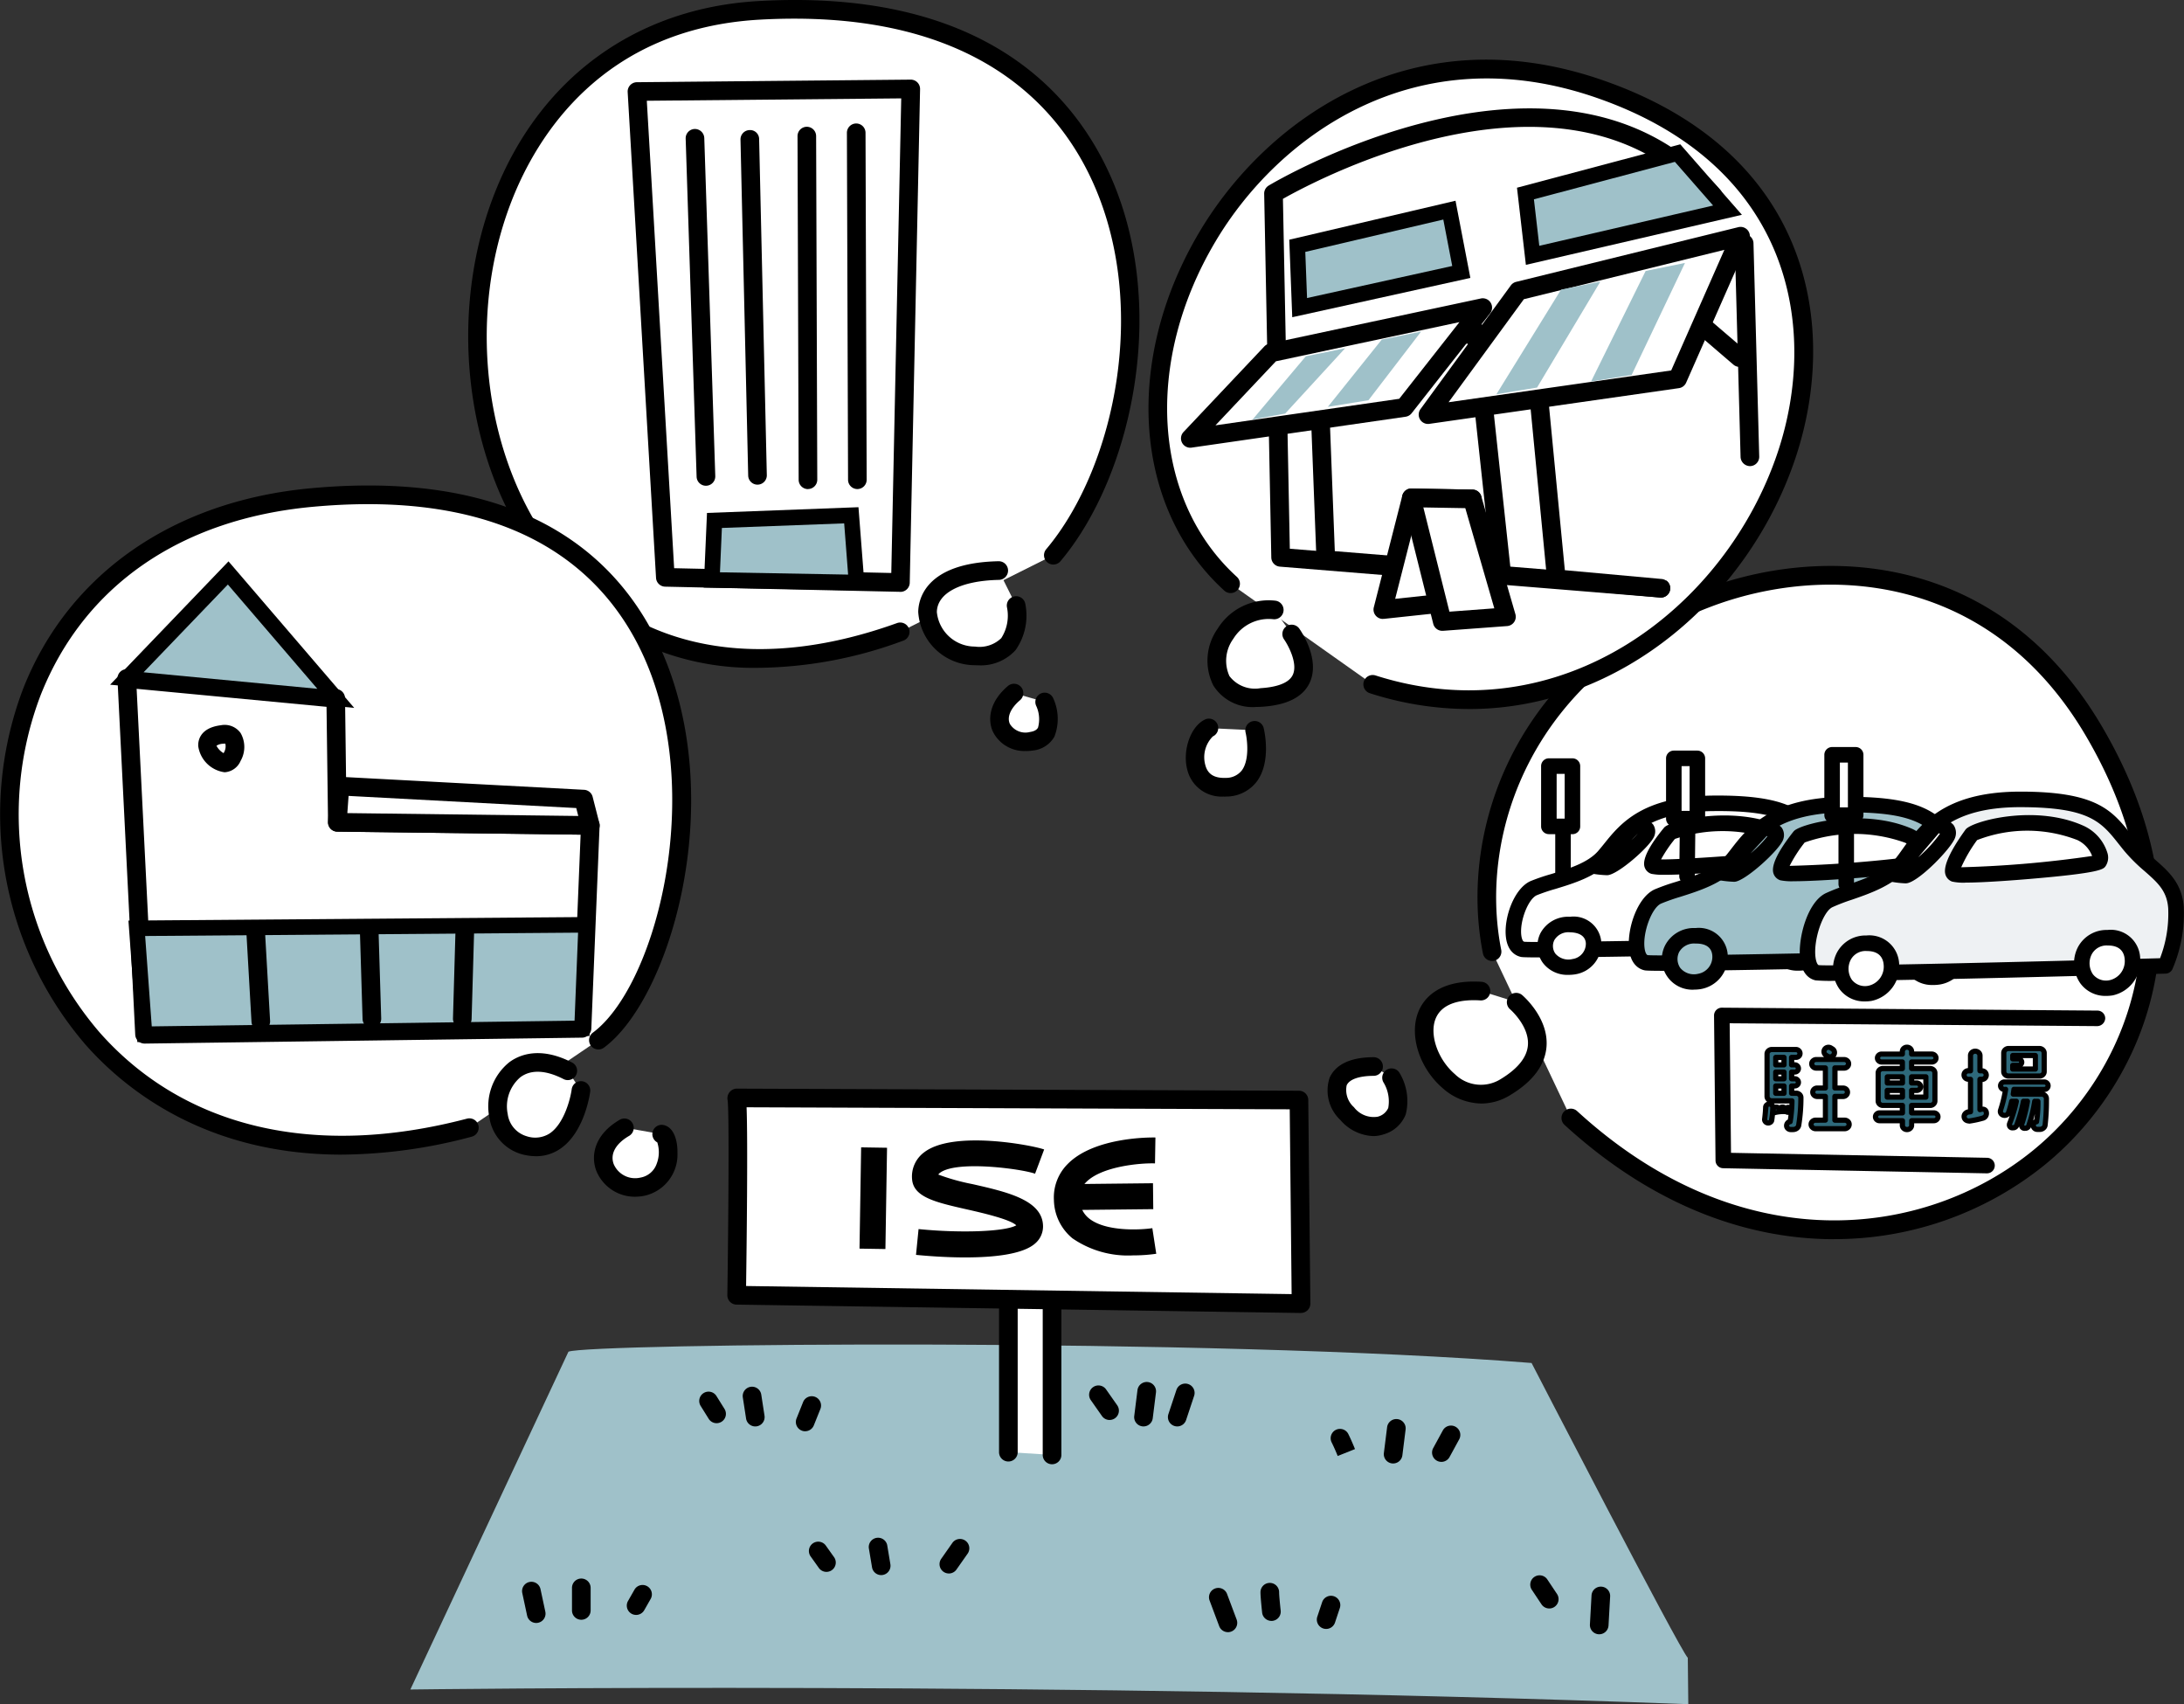 <svg id="グループ_343802" data-name="グループ 343802" xmlns="http://www.w3.org/2000/svg" xmlns:xlink="http://www.w3.org/1999/xlink" width="190.313" height="148.461" viewBox="0 0 190.313 148.461">
  <rect x="0" y="0" width="190.313" height="148.461" fill="#333333" stroke="none"/>
  <defs>
    <clipPath id="clip-path">
      <rect id="長方形_107646" data-name="長方形 107646" width="190.313" height="148.461" fill="none"/>
    </clipPath>
  </defs>
  <g id="グループ_343797" data-name="グループ 343797">
    <g id="グループ_343796" data-name="グループ 343796" clip-path="url(#clip-path)">
      <path id="パス_279880" data-name="パス 279880" d="M150.935,157.066c-.714-.714-13.613-25.683-13.613-25.683-28.069-2.246-82.262-1.7-83.927-.983L39.62,159.827s56.869-.768,111.358,1.28" transform="translate(-3.861 -12.646)" fill="#9fc1c9"/>
      <path id="パス_279881" data-name="パス 279881" d="M97.355,138.132V119.573l3.807-.238v19.036" transform="translate(-9.487 -11.629)" fill="#fff"/>
      <path id="パス_279882" data-name="パス 279882" d="M101.074,139.1a.812.812,0,0,1-.812-.812V120.112l-2.182.136v17.8a.812.812,0,0,1-1.625,0v-18.56a.813.813,0,0,1,.762-.81l3.807-.238a.821.821,0,0,1,.607.219.812.812,0,0,1,.256.592v19.036a.812.812,0,0,1-.812.812" transform="translate(-9.399 -11.541)"/>
      <path id="パス_279883" data-name="パス 279883" d="M71.124,105.976c.238.967,0,17.187,0,17.187l49.185.731-.183-17.735Z" transform="translate(-6.931 -10.327)" fill="#fff"/>
      <path id="パス_279884" data-name="パス 279884" d="M120.221,124.62h-.012l-49.185-.73a.812.812,0,0,1-.8-.825c.089-6.113.174-16.135.019-17a.846.846,0,0,1,.174-.682.823.823,0,0,1,.619-.308h0l49,.183a.812.812,0,0,1,.809.8l.183,17.735a.814.814,0,0,1-.812.821m-48.361-2.344,47.54.706-.165-16.1L71.9,106.7c.114,3.032.011,11.7-.043,15.572" transform="translate(-6.843 -10.239)"/>
      <line id="線_222" data-name="線 222" x2="0.421" y2="1.965" transform="translate(46.305 138.608)" fill="#fff"/>
      <path id="パス_279885" data-name="パス 279885" d="M51.637,156.263a.812.812,0,0,1-.793-.643l-.421-1.965a.812.812,0,0,1,1.588-.34l.421,1.965a.812.812,0,0,1-.625.964.791.791,0,0,1-.171.019" transform="translate(-4.912 -14.878)"/>
      <line id="線_223" data-name="線 223" y2="1.965" transform="translate(50.656 138.327)" fill="#fff"/>
      <path id="パス_279886" data-name="パス 279886" d="M56.037,155.952a.812.812,0,0,1-.812-.812v-1.966a.812.812,0,1,1,1.625,0v1.966a.812.812,0,0,1-.812.812" transform="translate(-5.382 -14.847)"/>
      <line id="線_224" data-name="線 224" x1="0.561" y2="0.983" transform="translate(55.428 138.889)" fill="#fff"/>
      <path id="パス_279887" data-name="パス 279887" d="M61.323,155.591a.8.8,0,0,1-.4-.107.813.813,0,0,1-.3-1.108l.561-.983a.812.812,0,1,1,1.411.806l-.56.983a.813.813,0,0,1-.707.41" transform="translate(-5.897 -14.908)"/>
      <line id="線_225" data-name="線 225" x2="0.701" y2="0.983" transform="translate(71.315 135.139)" fill="#fff"/>
      <path id="パス_279888" data-name="パス 279888" d="M79.63,151.437a.81.81,0,0,1-.662-.34l-.7-.983a.813.813,0,1,1,1.322-.945l.7.983a.813.813,0,0,1-.66,1.285" transform="translate(-7.612 -14.503)"/>
      <line id="線_226" data-name="線 226" x2="0.281" y2="1.684" transform="translate(76.508 134.718)" fill="#fff"/>
      <path id="パス_279889" data-name="パス 279889" d="M84.961,151.673a.813.813,0,0,1-.8-.679l-.281-1.683a.813.813,0,0,1,1.6-.268l.281,1.683a.813.813,0,0,1-.668.935.758.758,0,0,1-.134.012" transform="translate(-8.173 -14.458)"/>
      <line id="線_227" data-name="線 227" x1="0.983" y2="1.403" transform="translate(82.683 134.858)" fill="#fff"/>
      <path id="パス_279890" data-name="パス 279890" d="M91.522,151.547a.813.813,0,0,1-.664-1.279l.982-1.4a.813.813,0,0,1,1.331.933l-.983,1.4a.811.811,0,0,1-.666.347" transform="translate(-8.84 -14.473)"/>
      <line id="線_228" data-name="線 228" x2="0.842" y2="2.246" transform="translate(106.158 139.128)" fill="#fff"/>
      <path id="パス_279891" data-name="パス 279891" d="M118.374,157.12a.814.814,0,0,1-.761-.527l-.842-2.246a.813.813,0,0,1,1.522-.571l.842,2.246a.814.814,0,0,1-.761,1.1" transform="translate(-11.374 -14.934)"/>
      <path id="パス_279892" data-name="パス 279892" d="M122.6,153.683c0,.421.141,1.684.141,1.684" transform="translate(-11.947 -14.976)" fill="#fff"/>
      <path id="パス_279893" data-name="パス 279893" d="M122.648,156.092a.814.814,0,0,1-.807-.723c-.014-.134-.145-1.321-.145-1.774a.812.812,0,1,1,1.625,0c0,.274.083,1.125.136,1.595a.812.812,0,0,1-.718.9.779.779,0,0,1-.091.005" transform="translate(-11.859 -14.888)"/>
      <line id="線_229" data-name="線 229" x1="0.421" y2="1.264" transform="translate(115.562 139.83)" fill="#fff"/>
      <path id="パス_279894" data-name="パス 279894" d="M127.95,156.915a.8.8,0,0,1-.257-.042.813.813,0,0,1-.514-1.028l.421-1.263a.812.812,0,0,1,1.541.514l-.421,1.264a.813.813,0,0,1-.771.555" transform="translate(-12.389 -15.01)"/>
      <line id="線_230" data-name="線 230" x2="0.842" y2="1.263" transform="translate(134.162 138.047)" fill="#fff"/>
      <path id="パス_279895" data-name="パス 279895" d="M149.4,154.939a.813.813,0,0,1-.677-.362l-.842-1.264a.812.812,0,1,1,1.352-.9l.842,1.264a.812.812,0,0,1-.675,1.263" transform="translate(-14.398 -14.817)"/>
      <line id="線_231" data-name="線 231" x1="0.141" y2="2.526" transform="translate(139.354 139.029)" fill="#fff"/>
      <path id="パス_279896" data-name="パス 279896" d="M154.314,157.292l-.046,0a.811.811,0,0,1-.765-.856l.14-2.526a.812.812,0,1,1,1.622.09l-.141,2.525a.812.812,0,0,1-.81.768" transform="translate(-14.958 -14.923)"/>
      <path id="パス_279897" data-name="パス 279897" d="M129.366,138.8c.281.561.561,1.264.561,1.264" transform="translate(-12.607 -13.526)" fill="#fff"/>
      <path id="パス_279898" data-name="パス 279898" d="M129.085,140.277c0-.008-.268-.671-.534-1.2a.813.813,0,0,1,1.454-.727c.294.589.588,1.325.588,1.325Z" transform="translate(-12.519 -13.438)"/>
      <line id="線_232" data-name="線 232" x1="0.281" y2="2.246" transform="translate(121.39 124.433)" fill="#fff"/>
      <path id="パス_279899" data-name="パス 279899" d="M134.41,140.838a.785.785,0,0,1-.1-.007.811.811,0,0,1-.7-.906l.281-2.245a.812.812,0,0,1,1.612.2l-.281,2.245a.813.813,0,0,1-.805.712" transform="translate(-13.019 -13.347)"/>
      <line id="線_233" data-name="線 233" x1="0.842" y2="1.543" transform="translate(125.601 124.994)" fill="#fff"/>
      <path id="パス_279900" data-name="パス 279900" d="M139.073,140.759a.8.8,0,0,1-.388-.1.813.813,0,0,1-.324-1.1l.842-1.544a.812.812,0,0,1,1.426.777l-.842,1.544a.811.811,0,0,1-.714.424" transform="translate(-13.473 -13.408)"/>
      <line id="線_234" data-name="線 234" x2="0.983" y2="1.403" transform="translate(95.707 121.486)" fill="#fff"/>
      <path id="パス_279901" data-name="パス 279901" d="M106.936,136.731a.811.811,0,0,1-.666-.347l-.983-1.4a.813.813,0,0,1,1.331-.933l.982,1.4a.813.813,0,0,1-.664,1.279" transform="translate(-10.246 -13.029)"/>
      <line id="線_235" data-name="線 235" x1="0.281" y2="2.246" transform="translate(99.637 121.205)" fill="#fff"/>
      <path id="パス_279902" data-name="パス 279902" d="M110.308,137.262a.785.785,0,0,1-.1-.007.811.811,0,0,1-.7-.906l.281-2.246a.812.812,0,0,1,1.612.2l-.281,2.246a.813.813,0,0,1-.805.712" transform="translate(-10.67 -12.999)"/>
      <line id="線_236" data-name="線 236" x1="0.701" y2="2.105" transform="translate(102.585 121.345)" fill="#fff"/>
      <path id="パス_279903" data-name="パス 279903" d="M113.572,137.277a.814.814,0,0,1-.771-1.07l.7-2.106a.812.812,0,0,1,1.542.514l-.7,2.106a.812.812,0,0,1-.771.556" transform="translate(-10.988 -13.014)"/>
      <line id="線_237" data-name="線 237" x2="0.701" y2="1.123" transform="translate(61.743 122.047)" fill="#fff"/>
      <path id="パス_279904" data-name="パス 279904" d="M69.024,137.071a.812.812,0,0,1-.69-.382l-.7-1.122a.812.812,0,0,1,1.377-.862l.7,1.122a.813.813,0,0,1-.688,1.244" transform="translate(-6.579 -13.09)"/>
      <line id="線_238" data-name="線 238" x2="0.281" y2="1.824" transform="translate(65.533 121.626)" fill="#fff"/>
      <path id="パス_279905" data-name="パス 279905" d="M72.8,137.308a.813.813,0,0,1-.8-.69l-.281-1.824a.813.813,0,1,1,1.607-.247l.281,1.825a.813.813,0,0,1-.68.926.847.847,0,0,1-.125.01" transform="translate(-6.988 -13.044)"/>
      <line id="線_239" data-name="線 239" x1="0.561" y2="1.403" transform="translate(70.164 122.468)" fill="#fff"/>
      <path id="パス_279906" data-name="パス 279906" d="M77.651,137.82a.812.812,0,0,1-.754-1.114l.561-1.4a.812.812,0,1,1,1.508.6l-.561,1.4a.813.813,0,0,1-.755.511" transform="translate(-7.488 -13.135)"/>
      <line id="線_240" data-name="線 240" x1="0.148" y2="8.822" transform="translate(76.024 99.971)" fill="#fff"/>
      <rect id="長方形_107644" data-name="長方形 107644" width="8.823" height="2.257" transform="matrix(0.016, -1, 1, 0.016, 74.898, 108.774)"/>
      <path id="パス_279907" data-name="パス 279907" d="M99.215,112.042c-1.1-.412-10.264-1.988-9.987,1.455.133,1.654,9.146,1.681,9.157,4.2.01,2.329-9.831,1.352-9.831,1.352" transform="translate(-8.63 -10.848)" fill="#fff"/>
      <path id="パス_279908" data-name="パス 279908" d="M92.7,120.268c-1.79,0-3.464-.14-4.3-.223l.223-2.246c3.766.373,7.566.217,8.514-.327-.533-.533-3.061-1.106-4.315-1.391-2.691-.61-4.636-1.052-4.763-2.616a2.621,2.621,0,0,1,1.073-2.37c2.569-1.938,9.508-.579,10.435-.231l-.792,2.112c-1.1-.411-6.807-1.194-8.285-.079a.526.526,0,0,0-.146.153,18.432,18.432,0,0,0,2.978.831c3.017.686,6.138,1.394,6.148,3.683a1.948,1.948,0,0,1-.671,1.472c-1.077.979-3.691,1.231-6.1,1.231" transform="translate(-8.58 -10.727)"/>
      <path id="パス_279909" data-name="パス 279909" d="M110.7,111.042s-7.9-.136-7.7,4.277c.213,4.747,7.619,3.608,7.619,3.608" transform="translate(-10.037 -10.821)" fill="#fff"/>
      <path id="パス_279910" data-name="パス 279910" d="M108.648,120.062a8.528,8.528,0,0,1-5.282-1.488,4.426,4.426,0,0,1-1.613-3.325,4.118,4.118,0,0,1,1.181-3.129c2.288-2.351,7.126-2.339,7.665-2.328l-.038,2.256c-1.215-.044-4.646.241-6.011,1.646a1.839,1.839,0,0,0-.543,1.452,2.15,2.15,0,0,0,.787,1.68c1.433,1.18,4.482,1.024,5.535.865l.342,2.23a14.005,14.005,0,0,1-2.024.141" transform="translate(-9.915 -10.699)"/>
      <line id="線_241" data-name="線 241" x1="7.146" y2="0.079" transform="translate(93.336 104.205)" fill="#fff"/>
      <rect id="長方形_107645" data-name="長方形 107645" width="7.146" height="2.257" transform="translate(93.325 103.155) rotate(-0.619)"/>
    </g>
  </g>
  <g id="グループ_343799" data-name="グループ 343799">
    <g id="グループ_343798" data-name="グループ 343798" clip-path="url(#clip-path)">
      <path id="パス_279911" data-name="パス 279911" d="M96.279,48.457C107.525,35.115,108.012-1.107,70.652.99S39.478,70.759,82.937,55.129" transform="translate(-4.492 -0.088)" fill="#fff"/>
      <path id="パス_279912" data-name="パス 279912" d="M70.591,58.175a23.344,23.344,0,0,1-17.249-7.019C45.394,43,42.923,28.607,47.467,16.935,51.4,6.831,59.8.692,70.52.091c18.547-1.05,26.632,7.14,30.153,14.185,5.819,11.65,2.527,27.039-3.86,34.616a.812.812,0,1,1-1.242-1.047c6.055-7.184,9.173-21.785,3.648-32.843C95.918,8.393,88.277.73,70.61,1.712,56.844,2.485,51.149,11.95,48.98,17.524c-4.323,11.109-2,24.775,5.525,32.5,6.677,6.853,16.646,8.364,28.068,4.255a.812.812,0,1,1,.551,1.528,37.194,37.194,0,0,1-12.534,2.37" transform="translate(-4.405 0)"/>
      <path id="パス_279913" data-name="パス 279913" d="M52.232,95.268C61.762,88.215,68.624,44.184,27.262,48s-32.022,66.9,13.724,54.9" transform="translate(-0.087 -4.654)" fill="#fff"/>
      <path id="パス_279914" data-name="パス 279914" d="M29.767,105.153c-11.742,0-18.778-5.591-22.284-9.545A30.8,30.8,0,0,1,2.032,64.524C5.976,54.555,15.113,48.2,27.1,47.1c20.111-1.847,28,7.378,31.082,15.448,4.953,12.981.045,29.141-5.554,33.285a.812.812,0,0,1-.967-1.306c5.23-3.871,9.553-19.478,5-31.4-2.878-7.545-10.32-16.169-29.416-14.409C15.727,49.78,7.308,55.606,3.543,65.121A29.131,29.131,0,0,0,8.7,94.529c7.368,8.311,18.732,10.97,31.995,7.489a.812.812,0,1,1,.412,1.571,44.674,44.674,0,0,1-11.339,1.563" transform="translate(0 -4.567)"/>
      <path id="パス_279915" data-name="パス 279915" d="M54.16,103.275c-6.29-3.24-8.006,5.337-3.812,6.48S55.3,104.99,55.3,104.99" transform="translate(-4.683 -9.993)" fill="#fff"/>
      <path id="パス_279916" data-name="パス 279916" d="M51.3,110.628a4.753,4.753,0,0,1-1.253-.177,3.93,3.93,0,0,1-2.806-3.182,4.936,4.936,0,0,1,1.727-4.822c.829-.621,2.644-1.441,5.476.018a.812.812,0,1,1-.744,1.444c-1.54-.792-2.84-.849-3.761-.161a3.33,3.33,0,0,0-1.1,3.218,2.321,2.321,0,0,0,1.637,1.918,2.35,2.35,0,0,0,2.011-.236c1.274-.847,1.822-3.066,1.926-3.849a.812.812,0,0,1,1.611.208c-.019.145-.481,3.556-2.633,4.99a3.688,3.688,0,0,1-2.089.632" transform="translate(-4.595 -9.905)"/>
      <path id="パス_279917" data-name="パス 279917" d="M60.108,108.844c-3.622,2.1-1.334,5.719,1.524,5.146s2.478-4.384,1.716-4.574" transform="translate(-5.676 -10.607)" fill="#fff"/>
      <path id="パス_279918" data-name="パス 279918" d="M60.96,114.773a3.625,3.625,0,0,1-3.412-2.265c-.487-1.292-.2-3.141,2.065-4.454a.813.813,0,0,1,.815,1.406c-1.2.692-1.692,1.594-1.36,2.474a2.027,2.027,0,0,0,2.318,1.173,1.831,1.831,0,0,0,1.42-1.19,2.807,2.807,0,0,0,.058-1.88.812.812,0,0,1,.595-1.5c.9.224,1.186,1.447,1.163,2.427a3.667,3.667,0,0,1-2.916,3.732,3.815,3.815,0,0,1-.746.073m2.1-4.656h0Z" transform="translate(-5.588 -10.519)"/>
      <path id="パス_279919" data-name="パス 279919" d="M95.749,55.07c-9.149.19-6.672,7.243-2.1,7.433s3.622-4.384,3.622-4.384" transform="translate(-8.727 -5.366)" fill="#fff"/>
      <path id="パス_279920" data-name="パス 279920" d="M93.839,63.234c-.1,0-.2,0-.309-.006a4.949,4.949,0,0,1-4.877-4.641c.011-1,.545-4.283,6.991-4.416h.017a.812.812,0,0,1,.016,1.625c-3.313.069-5.383,1.145-5.4,2.809a3.335,3.335,0,0,0,3.32,3,2.734,2.734,0,0,0,2.292-.734,3.626,3.626,0,0,0,.5-2.675.812.812,0,0,1,1.591-.329,5.221,5.221,0,0,1-.847,4.049,4.089,4.089,0,0,1-3.294,1.319" transform="translate(-8.639 -5.279)"/>
      <path id="パス_279921" data-name="パス 279921" d="M97.76,66.9c-2.478,2.1-.953,4.575,1.525,4.193s1.144-3.431,1.144-3.431" transform="translate(-9.404 -6.519)" fill="#fff"/>
      <path id="パス_279922" data-name="パス 279922" d="M98.709,71.854a3.058,3.058,0,0,1-2.873-1.684c-.456-1-.351-2.573,1.312-3.98A.813.813,0,0,1,98.2,67.43c-.825.7-1.155,1.47-.883,2.067a1.59,1.59,0,0,0,1.759.7c.472-.072.622-.253.693-.382A2.774,2.774,0,0,0,99.6,67.9a.812.812,0,0,1,1.489-.648,4.272,4.272,0,0,1,.107,3.352,2.426,2.426,0,0,1-1.871,1.207,4.077,4.077,0,0,1-.613.048" transform="translate(-9.316 -6.431)"/>
      <path id="パス_279923" data-name="パス 279923" d="M150.868,102.8c27.257,24.97,63.891-2.611,45.555-33.737-16.392-27.829-57.945-8.578-52.417,19.251" transform="translate(-13.984 -5.407)" fill="#fff"/>
      <path id="パス_279924" data-name="パス 279924" d="M173.733,113.276c-7.531,0-15.761-2.873-23.5-9.959a.813.813,0,1,1,1.1-1.2c14.248,13.053,30.19,11.147,39.671,3.469,8.106-6.565,14.186-19.984,4.635-36.2-8.4-14.259-22.863-14.943-32.7-11.192-15.429,5.88-20.26,19.607-18.223,29.872a.812.812,0,1,1-1.593.318c-2.169-10.914,2.928-25.491,19.237-31.708,10.426-3.973,25.764-3.247,34.677,11.886,10.073,17.1,3.595,31.311-5.015,38.284a29.129,29.129,0,0,1-18.293,6.424" transform="translate(-13.901 -5.323)"/>
      <path id="パス_279925" data-name="パス 279925" d="M142.46,95.658c-9.34-.572-3.622,11.818,2.1,8.387s.953-7.433.953-7.433" transform="translate(-13.4 -9.32)" fill="#fff"/>
      <path id="パス_279926" data-name="パス 279926" d="M142.4,105.365a5.158,5.158,0,0,1-3.354-1.322c-2.048-1.751-2.966-4.624-2.133-6.682.433-1.071,1.728-2.834,5.5-2.6a.812.812,0,1,1-.1,1.622c-1.447-.092-3.3.115-3.9,1.588-.564,1.394.192,3.564,1.682,4.839a3.244,3.244,0,0,0,3.947.453c1.514-.909,2.324-1.906,2.412-2.967.138-1.681-1.547-3.136-1.564-3.15a.813.813,0,0,1,1.047-1.243c.095.08,2.338,2,2.138,4.515-.129,1.616-1.2,3.043-3.2,4.237a4.806,4.806,0,0,1-2.484.711" transform="translate(-13.313 -9.232)"/>
      <path id="パス_279927" data-name="パス 279927" d="M132.3,102.941c-6.1,0-2.287,6.1.572,5.146s.952-4.193.952-4.193" transform="translate(-12.574 -10.031)" fill="#fff"/>
      <path id="パス_279928" data-name="パス 279928" d="M132.143,108.914a3.986,3.986,0,0,1-2.875-1.421,3.513,3.513,0,0,1-.918-3.66c.362-.817,1.325-1.792,3.858-1.792a.813.813,0,0,1,0,1.625c-1.275,0-2.14.3-2.372.825a2.006,2.006,0,0,0,.634,1.908,2.164,2.164,0,0,0,2.053.83,1.363,1.363,0,0,0,.935-.763,3.192,3.192,0,0,0-.427-2.251.812.812,0,0,1,1.4-.821,4.754,4.754,0,0,1,.548,3.639,2.92,2.92,0,0,1-1.944,1.737,2.836,2.836,0,0,1-.894.144" transform="translate(-12.487 -9.944)"/>
      <path id="パス_279929" data-name="パス 279929" d="M130.508,60.266c31.641,10.1,55.407-39.451,19.824-51.845C120.869-1.842,100.964,35.868,118.118,51.5" transform="translate(-10.892 -0.651)" fill="#fff"/>
      <path id="パス_279930" data-name="パス 279930" d="M138.821,62.328a28.341,28.341,0,0,1-8.646-1.377.812.812,0,0,1,.495-1.548c16.152,5.156,30.509-5.845,35.054-19.462,3.5-10.48,1.472-24.845-15.745-30.844C134.2,3.6,122.21,12.382,116.739,21.571c-6.264,10.52-5.506,22.543,1.84,29.237a.812.812,0,1,1-1.094,1.2c-7.924-7.22-8.805-20.078-2.143-31.269,5.784-9.715,18.464-19,35.17-13.175C168.848,13.95,171,29.275,167.264,40.457c-3.966,11.884-15.046,21.872-28.443,21.872" transform="translate(-10.806 -0.561)"/>
      <path id="パス_279931" data-name="パス 279931" d="M122.487,58.869c-5.337-.572-7.433,8.006-1.144,7.625s2.669-5.528,2.669-5.528" transform="translate(-11.447 -5.734)" fill="#fff"/>
      <path id="パス_279932" data-name="パス 279932" d="M120.855,67.231a4.036,4.036,0,0,1-3.765-1.868,4.817,4.817,0,0,1,.381-4.959,5.221,5.221,0,0,1,5.013-2.431.812.812,0,1,1-.173,1.615,3.621,3.621,0,0,0-3.476,1.7,3.244,3.244,0,0,0-.342,3.256,2.794,2.794,0,0,0,2.712,1.052c1.058-.065,2.4-.315,2.8-1.144.475-.983-.382-2.577-.753-3.107a.812.812,0,0,1,1.329-.934c.193.273,1.855,2.734.888,4.743-.6,1.237-2,1.931-4.171,2.063-.155.01-.3.014-.449.014" transform="translate(-11.359 -5.646)"/>
      <path id="パス_279933" data-name="パス 279933" d="M116.564,70.276c-1.525.763-2.1,5.337,1.525,5.146s2.478-4.956,2.478-4.956" transform="translate(-11.244 -6.848)" fill="#fff"/>
      <path id="パス_279934" data-name="パス 279934" d="M117.8,76.152a3.069,3.069,0,0,1-3.182-2.327c-.441-1.671.273-3.75,1.5-4.364a.812.812,0,1,1,.726,1.452,2.558,2.558,0,0,0-.656,2.5c.211.8.788,1.149,1.775,1.113a1.74,1.74,0,0,0,1.4-.644c.695-.927.476-2.7.332-3.311a.812.812,0,0,1,1.58-.377c.071.3.662,2.958-.609,4.659a3.349,3.349,0,0,1-2.616,1.3c-.084,0-.167.007-.249.007" transform="translate(-11.156 -6.761)"/>
    </g>
  </g>
  <g id="グループ_343801" data-name="グループ 343801">
    <g id="グループ_343800" data-name="グループ 343800" clip-path="url(#clip-path)">
      <path id="パス_279935" data-name="パス 279935" d="M146.926,90.259c-1.583-.293-.634-4.642.969-5.332s4.632-1.116,6.092-2.766,2.865-4.58,9.625-4.621,7.528,1.49,9.323,3.439c1.617,1.755,3.617,2.3,3.816,4.538a8.8,8.8,0,0,1-.871,4.3s-28,.624-28.955.447" transform="translate(-14.239 -7.556)" fill="#fff"/>
      <path id="パス_279936" data-name="パス 279936" d="M148.491,90.889c-.987,0-1.618-.012-1.762-.038-.351-.066-1.187-.366-1.341-1.748-.191-1.7.733-4.254,2.165-4.87a17.3,17.3,0,0,1,1.761-.6c1.493-.453,3.185-.968,4.094-1.994.173-.2.347-.413.529-.639,1.415-1.762,3.352-4.173,9.6-4.211,6.537-.052,7.8,1.391,9.412,3.2.134.15.271.3.414.459a12.294,12.294,0,0,0,1.554,1.362c1.12.874,2.278,1.777,2.439,3.575a9.458,9.458,0,0,1-.945,4.669.679.679,0,0,1-.586.364c-4,.089-21.622.474-27.332.474m-1.522-1.371c1.018.109,17.358-.2,28.4-.447A7.946,7.946,0,0,0,176,85.5c-.107-1.212-.868-1.806-1.922-2.626a13.731,13.731,0,0,1-1.718-1.514c-.147-.161-.289-.319-.427-.473-1.445-1.616-2.486-2.8-8.395-2.747-5.6.034-7.237,2.069-8.551,3.7-.2.244-.383.476-.57.689-1.162,1.313-3.131,1.912-4.713,2.393a16.452,16.452,0,0,0-1.619.547c-.747.322-1.5,2.239-1.357,3.477.03.261.114.534.236.566" transform="translate(-14.165 -7.483)"/>
      <path id="パス_279937" data-name="パス 279937" d="M151.319,89.235c-3.017.029-2.776,4.1.333,3.679,2.163-.3,2.61-3.707-.333-3.679" transform="translate(-14.538 -8.696)" fill="#fff"/>
      <path id="パス_279938" data-name="パス 279938" d="M151.144,93.548a2.667,2.667,0,0,1-2.255-1.074,2.511,2.511,0,0,1-.183-2.572,2.736,2.736,0,0,1,2.535-1.416h.044A2.423,2.423,0,0,1,154,90.671a2.69,2.69,0,0,1-2.328,2.84,3.793,3.793,0,0,1-.528.037m.11-3.709a1.416,1.416,0,0,0-1.342.679,1.145,1.145,0,0,0,.081,1.172,1.49,1.49,0,0,0,1.5.479,1.348,1.348,0,0,0,1.161-1.4C152.6,90.17,152.092,89.852,151.254,89.84Zm-.006-.677h0Z" transform="translate(-14.465 -8.623)"/>
      <path id="パス_279939" data-name="パス 279939" d="M173.531,88.831c-3.017.029-2.776,4.1.333,3.679,2.163-.3,2.61-3.707-.333-3.679" transform="translate(-16.702 -8.656)" fill="#fff"/>
      <path id="パス_279940" data-name="パス 279940" d="M173.356,93.143a2.666,2.666,0,0,1-2.255-1.074,2.513,2.513,0,0,1-.184-2.571,2.739,2.739,0,0,1,2.535-1.417,2.422,2.422,0,0,1,2.759,2.185,2.69,2.69,0,0,1-2.328,2.841,3.786,3.786,0,0,1-.527.036m.109-3.709h0a1.419,1.419,0,0,0-1.343.679,1.145,1.145,0,0,0,.083,1.172,1.483,1.483,0,0,0,1.495.48,1.348,1.348,0,0,0,1.16-1.4c-.043-.6-.56-.932-1.394-.93" transform="translate(-16.629 -8.583)"/>
      <path id="パス_279941" data-name="パス 279941" d="M157.512,79.617s1.272.023,1.021.736a10.117,10.117,0,0,1-3.472,2.973,8.713,8.713,0,0,1-1.032-.1Z" transform="translate(-15.01 -7.759)" fill="#fff"/>
      <path id="パス_279942" data-name="パス 279942" d="M154.985,83.929h-.008a9.017,9.017,0,0,1-1.129-.107.677.677,0,0,1-.379-1.138l3.483-3.611a.708.708,0,0,1,.5-.207,1.989,1.989,0,0,1,1.531.637,1.083,1.083,0,0,1,.116,1c-.311.885-3.223,3.425-4.114,3.425m2.671-3.635-.562.583a7.077,7.077,0,0,0,.562-.583" transform="translate(-14.937 -7.685)"/>
      <path id="パス_279943" data-name="パス 279943" d="M161.053,80.293s-2.194,2.676-1.4,2.93,11.7-.513,12.024-.906-.364-1.622-1.553-2.1a13.326,13.326,0,0,0-9.067.079" transform="translate(-15.541 -7.743)" fill="#fff"/>
      <path id="パス_279944" data-name="パス 279944" d="M160.525,83.874a5.12,5.12,0,0,1-1.155-.079.906.906,0,0,1-.6-.612c-.191-.652.375-1.792,1.688-3.392a.679.679,0,0,1,.156-.14c1-.641,5.87-1.682,9.689-.138a3.413,3.413,0,0,1,2.007,2.1,1.158,1.158,0,0,1-.187,1.066c-.207.251-.421.51-6.31.939-1.255.092-3.769.26-5.287.26m-.311-1.34c1.931.019,8.913-.477,10.7-.792a2.323,2.323,0,0,0-1.124-.973,13.01,13.01,0,0,0-8.371-.02,11.779,11.779,0,0,0-1.209,1.785" transform="translate(-15.468 -7.67)"/>
      <path id="パス_279945" data-name="パス 279945" d="M158.856,91.436c-1.647-.317-.657-5.024,1.012-5.772s4.822-1.21,6.343-3,2.984-4.96,10.02-5.007,7.834,1.607,9.7,3.714c1.683,1.9,3.764,2.486,3.969,4.908a9.853,9.853,0,0,1-.909,4.651s-29.144.695-30.134.5" transform="translate(-15.398 -7.568)" fill="#9fc1c9"/>
      <path id="パス_279946" data-name="パス 279946" d="M160.4,92.069c-.979,0-1.6-.013-1.748-.041h0c-.355-.069-1.2-.382-1.365-1.811-.212-1.828.734-4.574,2.228-5.244a18.048,18.048,0,0,1,1.829-.648c1.558-.492,3.323-1.052,4.275-2.172.182-.213.363-.448.553-.693,1.47-1.9,3.484-4.507,9.978-4.552h.3c6.522,0,7.831,1.524,9.485,3.448.139.162.281.327.43.5a13.137,13.137,0,0,0,1.621,1.477c1.156.938,2.353,1.906,2.515,3.823a10.469,10.469,0,0,1-.979,5.011l-.181.364-.407.01c-4.18.1-22.678.533-28.53.533M158.9,90.7c1.059.123,18.076-.232,29.567-.505a9,9,0,0,0,.682-3.926c-.115-1.342-.913-1.99-2.02-2.885a14.479,14.479,0,0,1-1.782-1.632c-.153-.173-.3-.344-.443-.51-1.505-1.752-2.59-3.031-8.745-2.976-5.836.041-7.544,2.25-8.916,4.025-.2.264-.4.514-.593.744-1.2,1.415-3.253,2.064-4.9,2.586a17.2,17.2,0,0,0-1.683.592c-.8.361-1.6,2.484-1.438,3.852.041.35.148.6.269.635" transform="translate(-15.325 -7.495)"/>
      <path id="パス_279947" data-name="パス 279947" d="M163.429,90.327a2.031,2.031,0,1,0,.344,3.981c2.252-.321,2.718-4.014-.344-3.981" transform="translate(-15.709 -8.802)" fill="#9fc1c9"/>
      <path id="パス_279948" data-name="パス 279948" d="M163.246,94.944a2.662,2.662,0,0,1-2.5-3.884,2.817,2.817,0,0,1,2.6-1.485h.049a2.519,2.519,0,0,1,2.793,2.3A2.837,2.837,0,0,1,163.8,94.9a3.73,3.73,0,0,1-.55.041m.117-4.015h0a1.493,1.493,0,0,0-1.412.743,1.368,1.368,0,0,0,.1,1.383,1.545,1.545,0,0,0,1.555.509,1.5,1.5,0,0,0,1.236-1.59c-.051-.683-.542-1.061-1.477-1.044" transform="translate(-15.636 -8.729)"/>
      <path id="パス_279949" data-name="パス 279949" d="M186.545,89.873a2.031,2.031,0,1,0,.344,3.981c2.252-.321,2.718-4.014-.344-3.981" transform="translate(-17.962 -8.758)" fill="#9fc1c9"/>
      <path id="パス_279950" data-name="パス 279950" d="M186.361,94.49a2.661,2.661,0,0,1-2.5-3.884,2.816,2.816,0,0,1,2.6-1.484,2.5,2.5,0,0,1,2.841,2.3,2.836,2.836,0,0,1-2.394,3.031,3.734,3.734,0,0,1-.551.041m.118-4.014a1.493,1.493,0,0,0-1.411.742,1.365,1.365,0,0,0,.1,1.383,1.536,1.536,0,0,0,1.554.509,1.5,1.5,0,0,0,1.236-1.589c-.051-.682-.564-1.079-1.477-1.044" transform="translate(-17.889 -8.685)"/>
      <path id="パス_279951" data-name="パス 279951" d="M169.879,79.912s1.324.023,1.061.8a10.668,10.668,0,0,1-3.614,3.22,8.656,8.656,0,0,1-1.074-.106Z" transform="translate(-16.201 -7.787)" fill="#9fc1c9"/>
      <path id="パス_279952" data-name="パス 279952" d="M167.177,84.531h-.008A9.585,9.585,0,0,1,166,84.417l-1.24-.206,4.689-5.055.3.005a2.037,2.037,0,0,1,1.563.653,1.133,1.133,0,0,1,.128,1.038c-.309.909-3.36,3.679-4.261,3.679M170,80.549l-1.4,1.508a10.531,10.531,0,0,0,1.47-1.492c-.023-.005-.047-.012-.071-.016" transform="translate(-16.055 -7.714)"/>
      <path id="パス_279953" data-name="パス 279953" d="M173.565,80.641s-2.287,2.9-1.464,3.172,12.176-.563,12.515-.989-.377-1.755-1.615-2.275a13.378,13.378,0,0,0-9.436.093" transform="translate(-16.754 -7.77)" fill="#fff"/>
      <path id="パス_279954" data-name="パス 279954" d="M173,84.466a5.082,5.082,0,0,1-1.186-.084.924.924,0,0,1-.6-.616c-.2-.678.384-1.9,1.743-3.618a.683.683,0,0,1,.154-.143c1.035-.693,6.108-1.823,10.076-.154a3.61,3.61,0,0,1,2.059,2.207,1.25,1.25,0,0,1-.176,1.113c-.2.255-.431.542-6.554,1.011-1.311.1-3.94.284-5.517.284m-.37-1.339a107.863,107.863,0,0,0,11.258-.875,2.424,2.424,0,0,0-1.223-1.152,13.046,13.046,0,0,0-8.722-.012,12.126,12.126,0,0,0-1.312,2.039" transform="translate(-16.681 -7.697)"/>
      <path id="パス_279955" data-name="パス 279955" d="M175.357,92.261c-1.658-.344-.653-5.495,1.028-6.316s4.856-1.332,6.39-3.291,3.012-5.43,10.094-5.494,7.885,1.746,9.76,4.048c1.69,2.076,3.784,2.714,3.987,5.365a11.57,11.57,0,0,1-.923,5.089s-29.34.806-30.337.6" transform="translate(-17.006 -7.519)" fill="#eef1f3"/>
      <path id="パス_279956" data-name="パス 279956" d="M176.757,92.893a15.6,15.6,0,0,1-1.609-.042h0c-.428-.089-1.174-.447-1.35-1.842-.221-1.768.613-4.96,2.22-5.746a16.734,16.734,0,0,1,1.846-.713c1.566-.542,3.342-1.155,4.307-2.387.184-.234.367-.491.56-.762,1.482-2.081,3.511-4.932,10.063-4.992,6.849-.034,8.172,1.624,9.858,3.756.14.177.282.357.432.542a13.564,13.564,0,0,0,1.634,1.617c1.208,1.062,2.348,2.067,2.505,4.123a12.211,12.211,0,0,1-.985,5.424.677.677,0,0,1-.6.393c-4.245.116-23.161.627-28.882.627m-1.344-1.369c1.112.125,18.2-.284,29.747-.6a10.791,10.791,0,0,0,.709-4.373c-.116-1.507-.928-2.221-2.05-3.209a14.716,14.716,0,0,1-1.788-1.78c-.155-.189-.3-.375-.447-.557-1.569-1.987-2.591-3.262-8.783-3.242-5.861.053-7.586,2.477-8.971,4.423-.206.289-.4.562-.6.813-1.21,1.545-3.273,2.257-4.932,2.83a16.475,16.475,0,0,0-1.694.651c-.835.408-1.659,2.852-1.468,4.358.051.412.175.653.273.685" transform="translate(-16.933 -7.446)"/>
      <path id="パス_279957" data-name="パス 279957" d="M179.965,91.043c-3.161.042-2.919,4.865.339,4.355,2.268-.355,2.744-4.395-.339-4.355" transform="translate(-17.319 -8.872)" fill="#fff"/>
      <path id="パス_279958" data-name="パス 279958" d="M179.772,96.038a2.692,2.692,0,0,1-2.243-1.086,3.069,3.069,0,0,1-.241-3.115,2.824,2.824,0,0,1,2.595-1.544,2.6,2.6,0,0,1,2.851,2.408,3.049,3.049,0,0,1-2.4,3.292,3.58,3.58,0,0,1-.564.045m.129-4.391a1.46,1.46,0,0,0-1.4.8,1.709,1.709,0,0,0,.122,1.71,1.455,1.455,0,0,0,1.505.5,1.7,1.7,0,0,0,1.259-1.84c-.037-.438-.274-1.168-1.447-1.168Zm-.009-.677h0Z" transform="translate(-17.246 -8.799)"/>
      <path id="パス_279959" data-name="パス 279959" d="M203.236,90.511c-3.161.042-2.919,4.865.339,4.355,2.268-.355,2.744-4.395-.339-4.355" transform="translate(-19.587 -8.82)" fill="#fff"/>
      <path id="パス_279960" data-name="パス 279960" d="M203.044,95.506A2.694,2.694,0,0,1,200.8,94.42a3.069,3.069,0,0,1-.241-3.115,2.824,2.824,0,0,1,2.595-1.544,2.56,2.56,0,0,1,2.852,2.407,3.052,3.052,0,0,1-2.4,3.293,3.579,3.579,0,0,1-.564.045m.128-4.392a1.461,1.461,0,0,0-1.4.8,1.708,1.708,0,0,0,.123,1.71,1.453,1.453,0,0,0,1.505.5,1.7,1.7,0,0,0,1.258-1.841c-.037-.439-.274-1.168-1.447-1.168Zm-.009-.677h0Z" transform="translate(-19.514 -8.747)"/>
      <path id="パス_279961" data-name="パス 279961" d="M186.475,79.638s1.332.023,1.068.87-3.145,3.537-3.645,3.528a8.03,8.03,0,0,1-1.081-.114Z" transform="translate(-17.815 -7.761)" fill="#fff"/>
      <path id="パス_279962" data-name="パス 279962" d="M183.822,84.64h-.008a8.7,8.7,0,0,1-1.19-.125.677.677,0,0,1-.394-1.106l3.658-4.284a.639.639,0,0,1,.526-.237,2.075,2.075,0,0,1,1.551.659,1.207,1.207,0,0,1,.152,1.09c-.291.929-3.293,4-4.294,4m2.858-4.358-1.788,2.094a11.594,11.594,0,0,0,1.9-2.063c-.032-.011-.069-.021-.109-.031" transform="translate(-17.742 -7.687)"/>
      <path id="パス_279963" data-name="パス 279963" d="M190.183,80.43s-2.305,3.173-1.477,3.472,12.258-.634,12.6-1.1-.378-1.92-1.622-2.487a12.471,12.471,0,0,0-9.5.116" transform="translate(-18.372 -7.74)" fill="#fff"/>
      <path id="パス_279964" data-name="パス 279964" d="M189.59,84.558a4.681,4.681,0,0,1-1.186-.092.931.931,0,0,1-.579-.611c-.269-.875.8-2.6,1.737-3.9a.662.662,0,0,1,.148-.149c1.047-.764,6.172-2.013,10.18-.186a3.839,3.839,0,0,1,2.039,2.32,1.346,1.346,0,0,1-.151,1.183c-.2.275-.43.589-6.607,1.112-1.327.112-3.991.319-5.582.319m-.459-1.044h0Zm.071-.291a96.271,96.271,0,0,0,11.406-.984,2.543,2.543,0,0,0-1.278-1.383,12.086,12.086,0,0,0-8.746,0,12.657,12.657,0,0,0-1.382,2.365" transform="translate(-18.299 -7.667)"/>
      <path id="パス_279965" data-name="パス 279965" d="M13.789,96.48,12.24,65.488l18.207,1.727.142,10.8,22.044.274-.721,17.672Z" transform="translate(-1.193 -6.382)" fill="#fff"/>
      <path id="パス_279966" data-name="パス 279966" d="M13.7,97.205a.813.813,0,0,1-.811-.772L11.341,65.441a.814.814,0,0,1,.25-.628.794.794,0,0,1,.638-.221L30.436,66.32a.812.812,0,0,1,.736.8L31.3,77.127l21.253.264a.813.813,0,0,1,.8.847l-.721,17.672a.813.813,0,0,1-.8.779l-38.124.517ZM13.011,66.3,14.474,95.57l36.57-.5L51.7,79.005l-21.209-.264a.813.813,0,0,1-.8-.8l-.132-10.072Z" transform="translate(-1.105 -6.294)"/>
      <path id="パス_279967" data-name="パス 279967" d="M12.24,64.495l8.836-9.2,9.371,10.925Z" transform="translate(-1.193 -5.389)" fill="#9fc1c9"/>
      <path id="パス_279968" data-name="パス 279968" d="M31.9,66.947l-21.271-2.02L20.947,54.183Zm-18.353-3.1,15.141,1.438L20.891,56.2Z" transform="translate(-1.035 -5.28)"/>
      <path id="パス_279969" data-name="パス 279969" d="M13.208,89.567l39.159-.3-.361,9.016L13.883,98.8Z" transform="translate(-1.287 -8.699)" fill="#9fc1c9"/>
      <path id="パス_279970" data-name="パス 279970" d="M13.175,99.409,12.4,88.822l40.591-.314-.414,10.366Zm.681-9.244.576,7.873,36.843-.5.307-7.665Z" transform="translate(-1.208 -8.625)"/>
      <line id="線_242" data-name="線 242" x2="0.45" y2="7.878" transform="translate(22.275 81.094)" fill="#fff"/>
      <path id="パス_279971" data-name="パス 279971" d="M25.042,98.454a.811.811,0,0,1-.81-.766l-.45-7.878a.812.812,0,0,1,1.621-.094l.45,7.879a.811.811,0,0,1-.764.857l-.047,0" transform="translate(-2.317 -8.668)"/>
      <line id="線_243" data-name="線 243" x2="0.225" y2="7.429" transform="translate(32.18 81.319)" fill="#fff"/>
      <path id="パス_279972" data-name="パス 279972" d="M35.791,98.253a.812.812,0,0,1-.81-.788l-.225-7.429a.809.809,0,0,1,.786-.836.82.82,0,0,1,.837.787l.226,7.428a.813.813,0,0,1-.788.837h-.025" transform="translate(-3.387 -8.692)"/>
      <line id="線_244" data-name="線 244" x1="0.225" y2="7.878" transform="translate(40.284 80.869)" fill="#fff"/>
      <path id="パス_279973" data-name="パス 279973" d="M44.546,98.2h-.023a.812.812,0,0,1-.789-.835l.226-7.878a.839.839,0,0,1,.835-.789.811.811,0,0,1,.788.835l-.225,7.878a.813.813,0,0,1-.811.79" transform="translate(-4.262 -8.644)"/>
      <path id="パス_279974" data-name="パス 279974" d="M21.3,70.893c-2.5.312-.675,2.477.225,2.477s1.576-2.7-.225-2.477" transform="translate(-1.953 -6.907)" fill="#fff"/>
      <path id="パス_279975" data-name="パス 279975" d="M21.44,74.094a2.676,2.676,0,0,1-2.3-2.269c-.023-.367.051-1.586,1.971-1.826h0a1.711,1.711,0,0,1,1.72.677,2.445,2.445,0,0,1,0,2.429,1.625,1.625,0,0,1-1.4.99m.026-1.624h0Zm-.151-.86h0a1.08,1.08,0,0,0-.578.174,1.608,1.608,0,0,0,.618.644A1.077,1.077,0,0,0,21.5,71.6s-.019,0-.063,0a.95.95,0,0,0-.121.007" transform="translate(-1.865 -6.819)"/>
      <path id="パス_279976" data-name="パス 279976" d="M32.795,75.877l21.233,1.132.586,2.294L32.57,79.029Z" transform="translate(-3.174 -7.394)" fill="#fff"/>
      <path id="パス_279977" data-name="パス 279977" d="M54.526,80.029h-.01l-22.045-.274a.814.814,0,0,1-.8-.871l.226-3.152a.832.832,0,0,1,.854-.753l21.233,1.132a.811.811,0,0,1,.744.61l.586,2.294a.812.812,0,0,1-.787,1.014M33.353,78.141l20.124.25L53.3,77.7,33.461,76.643Z" transform="translate(-3.086 -7.307)"/>
      <path id="パス_279978" data-name="パス 279978" d="M63.971,51.131,61.494,8.811l23.862-.226-.9,43Z" transform="translate(-5.992 -0.837)" fill="#fff"/>
      <path id="パス_279979" data-name="パス 279979" d="M84.367,52.306h-.018l-20.484-.45a.813.813,0,0,1-.793-.764L60.6,8.771a.813.813,0,0,1,.8-.86L85.26,7.686h.008a.812.812,0,0,1,.812.829l-.9,42.995a.812.812,0,0,1-.812.8M64.65,50.248l18.922.416.866-41.345-22.17.208Z" transform="translate(-5.905 -0.749)"/>
      <path id="パス_279980" data-name="パス 279980" d="M68.727,55.367l.225-5.177,11.931-.45.45,5.852Z" transform="translate(-6.697 -4.847)" fill="#9fc1c9"/>
      <path id="パス_279981" data-name="パス 279981" d="M81.99,56.207l-14.045-.251.283-6.5,13.2-.5Zm-12.632-1.58,11.168.2-.344-4.463-10.656.4Z" transform="translate(-6.621 -4.771)"/>
      <line id="線_245" data-name="線 245" x2="0.957" y2="29.456" transform="translate(60.557 12.048)" fill="#fff"/>
      <path id="パス_279982" data-name="パス 279982" d="M67.964,43.529a.813.813,0,0,1-.811-.786L66.2,13.287a.811.811,0,0,1,.785-.838.821.821,0,0,1,.837.786l.958,29.455a.813.813,0,0,1-.785.838h-.027" transform="translate(-6.451 -1.213)"/>
      <line id="線_246" data-name="線 246" x2="0.67" y2="29.264" transform="translate(65.339 12.144)" fill="#fff"/>
      <path id="パス_279983" data-name="パス 279983" d="M72.975,43.444a.813.813,0,0,1-.811-.794l-.671-29.265a.813.813,0,0,1,.794-.83.785.785,0,0,1,.83.793l.67,29.265a.812.812,0,0,1-.793.83h-.019" transform="translate(-6.967 -1.223)"/>
      <line id="線_247" data-name="線 247" x2="0.096" y2="29.934" transform="translate(70.312 11.857)" fill="#fff"/>
      <path id="パス_279984" data-name="パス 279984" d="M77.911,43.8a.812.812,0,0,1-.812-.81L77,13.052a.812.812,0,0,1,.809-.816h0a.813.813,0,0,1,.812.81l.1,29.934a.814.814,0,0,1-.81.815Z" transform="translate(-7.504 -1.192)"/>
      <line id="線_248" data-name="線 248" x2="0.096" y2="30.221" transform="translate(74.615 11.57)" fill="#fff"/>
      <path id="パス_279985" data-name="パス 279985" d="M82.679,43.765a.812.812,0,0,1-.812-.81l-.1-30.222a.813.813,0,0,1,.81-.815h0a.812.812,0,0,1,.812.81l.1,30.222a.813.813,0,0,1-.81.815Z" transform="translate(-7.968 -1.161)"/>
      <path id="パス_279986" data-name="パス 279986" d="M161.275,18.165c-13.464-15.328-38.321-.208-38.321-.208l.622,31.693,33.143,2.692" transform="translate(-11.982 -1.101)" fill="#fff"/>
      <path id="パス_279987" data-name="パス 279987" d="M156.631,53.074l-.067,0-33.142-2.692a.814.814,0,0,1-.747-.794l-.621-31.692a.812.812,0,0,1,.39-.71c.255-.154,25.6-15.294,39.354.366a.812.812,0,0,1-1.221,1.071c-11.943-13.6-33.674-2.1-36.889-.28l.6,30.479L156.7,51.451a.813.813,0,0,1-.065,1.623" transform="translate(-11.894 -1.019)"/>
      <path id="パス_279988" data-name="パス 279988" d="M127.936,51.873l-.622-16.157,13.672-3.729,2.278,21.129Z" transform="translate(-12.407 -3.117)" fill="#fff"/>
      <path id="パス_279989" data-name="パス 279989" d="M143.177,53.841l-.066,0L127.783,52.6a.813.813,0,0,1-.746-.779l-.622-16.157a.814.814,0,0,1,.6-.815l13.672-3.728a.812.812,0,0,1,1.021.7l2.279,21.129a.812.812,0,0,1-.808.9m-14.545-2.807,13.632,1.106-2.071-19.205-12.129,3.308Z" transform="translate(-12.319 -3.029)"/>
      <path id="パス_279990" data-name="パス 279990" d="M159.134,53.532,150.02,52.7l-2.279-23.614L166.384,23.5l.5,18.584" transform="translate(-14.397 -2.29)" fill="#fff"/>
      <path id="パス_279991" data-name="パス 279991" d="M159.046,54.257c-.024,0-.05,0-.075,0l-9.114-.829a.813.813,0,0,1-.735-.73l-2.279-23.615a.813.813,0,0,1,.576-.857l18.642-5.592a.813.813,0,0,1,1.046.756l.5,18.584a.812.812,0,0,1-.79.834.831.831,0,0,1-.835-.79l-.476-17.524-16.987,5.1,2.15,22.28,8.444.767a.813.813,0,0,1-.073,1.622" transform="translate(-14.309 -2.202)"/>
      <path id="パス_279992" data-name="パス 279992" d="M121.964,33.628l-7.043,7.457,18.642-2.692,6.836-8.7Z" transform="translate(-11.199 -2.893)" fill="#fff"/>
      <path id="パス_279993" data-name="パス 279993" d="M114.833,41.81a.813.813,0,0,1-.589-1.371l7.043-7.457a.809.809,0,0,1,.421-.236l18.436-3.936a.812.812,0,0,1,.808,1.3l-6.835,8.7a.815.815,0,0,1-.523.3L114.95,41.8a.723.723,0,0,1-.116.009m7.46-7.529-5.268,5.58,16.013-2.313,5.248-6.68Z" transform="translate(-11.111 -2.806)"/>
      <path id="パス_279994" data-name="パス 279994" d="M145.743,27.572l-7.871,10.771,21.75-3.107,5.486-12.431Z" transform="translate(-13.435 -2.222)" fill="#fff"/>
      <path id="パス_279995" data-name="パス 279995" d="M137.784,39.068a.813.813,0,0,1-.655-1.292L145,27a.815.815,0,0,1,.461-.31l19.365-4.766a.812.812,0,0,1,.937,1.116l-5.486,12.432a.814.814,0,0,1-.628.476L137.9,39.059a.72.72,0,0,1-.116.009M146.137,28.2l-6.561,8.976,19.4-2.77L163.61,23.9Z" transform="translate(-13.348 -2.135)"/>
      <path id="パス_279996" data-name="パス 279996" d="M133.511,57.789,136,48.053l5.313.092-2,9.022Z" transform="translate(-13.01 -4.683)" fill="#fff"/>
      <path id="パス_279997" data-name="パス 279997" d="M133.423,58.513a.813.813,0,0,1-.787-1.014l2.486-9.736a.813.813,0,0,1,.787-.611h.014l5.313.093a.813.813,0,0,1,.779.987l-2,9.022a.811.811,0,0,1-.707.632l-5.8.622c-.029,0-.058,0-.087,0m3.114-9.725-2.037,7.98,4.057-.435,1.657-7.481Z" transform="translate(-12.923 -4.595)"/>
      <path id="パス_279998" data-name="パス 279998" d="M136.265,48.053l2.693,10.771,5.592-.414-2.972-10.265Z" transform="translate(-13.279 -4.683)" fill="#fff"/>
      <path id="パス_279999" data-name="パス 279999" d="M138.87,59.549a.813.813,0,0,1-.788-.616l-2.693-10.771a.808.808,0,0,1,.153-.7.757.757,0,0,1,.65-.307l5.313.092a.81.81,0,0,1,.765.587L145.243,58.1a.813.813,0,0,1-.72,1.035l-5.592.414-.06,0M137.222,48.8l2.271,9.081,3.911-.291-2.527-8.727Z" transform="translate(-13.191 -4.595)"/>
      <path id="パス_280000" data-name="パス 280000" d="M125.249,23.39l.208,5.386,14.085-3.107-1.036-5.386Z" transform="translate(-12.205 -1.977)" fill="#9fc1c9"/>
      <path id="パス_280001" data-name="パス 280001" d="M124.736,29.523l-.26-6.753,14.487-3.394,1.293,6.724Zm1.136-5.69.154,4.018,12.651-2.791-.778-4.046Z" transform="translate(-12.13 -1.888)"/>
      <path id="パス_280002" data-name="パス 280002" d="M147.282,18.3l.622,5.386,16.985-3.935-4.35-4.972Z" transform="translate(-14.352 -1.44)" fill="#9fc1c9"/>
      <path id="パス_280003" data-name="パス 280003" d="M147.237,24.43l-.775-6.72,14.229-3.78,5.371,6.139Zm.7-5.711.468,4.051,15.147-3.509-3.33-3.805Z" transform="translate(-14.272 -1.357)"/>
      <line id="線_249" data-name="線 249" x2="2.9" y2="2.486" transform="translate(148.672 28.664)" fill="#fff"/>
      <path id="パス_280004" data-name="パス 280004" d="M167.536,34.968a.805.805,0,0,1-.528-.2l-2.9-2.486a.813.813,0,1,1,1.058-1.234l2.9,2.486a.812.812,0,0,1-.529,1.43" transform="translate(-15.964 -3.007)"/>
      <path id="パス_280005" data-name="パス 280005" d="M189.265,111.694h-.014l-22.972-.446a.677.677,0,0,1-.663-.67l-.129-12.632a.678.678,0,0,1,.677-.684h.005l32.734.254a.677.677,0,0,1,.672.682.712.712,0,0,1-.682.671l-32.044-.248.116,11.286,22.314.432a.677.677,0,0,1-.013,1.354" transform="translate(-16.126 -9.478)"/>
      <line id="線_250" data-name="線 250" y1="6.405" transform="translate(136.2 69.694)" fill="#fff"/>
      <path id="パス_280006" data-name="パス 280006" d="M150.832,84.227a.677.677,0,0,1-.677-.677v-6.4a.677.677,0,1,1,1.354,0v6.4a.677.677,0,0,1-.677.677" transform="translate(-14.632 -7.452)"/>
      <rect id="長方形_107648" data-name="長方形 107648" width="2.052" height="5.255" transform="translate(134.968 66.738)" fill="#fff"/>
      <path id="パス_280007" data-name="パス 280007" d="M151.52,79.8h-2.053a.677.677,0,0,1-.677-.677V73.871a.677.677,0,0,1,.677-.677h2.053a.677.677,0,0,1,.677.677v5.255a.677.677,0,0,1-.677.677m-1.376-1.354h.7v-3.9h-.7Z" transform="translate(-14.499 -7.133)"/>
      <line id="線_251" data-name="線 251" y1="7.308" x2="0.082" transform="translate(147.005 69.022)" fill="#fff"/>
      <path id="パス_280008" data-name="パス 280008" d="M162.8,84.387H162.8a.678.678,0,0,1-.67-.685l.082-7.307a.677.677,0,0,1,.677-.67h.008a.677.677,0,0,1,.669.685l-.082,7.308a.677.677,0,0,1-.677.669" transform="translate(-15.799 -7.379)"/>
      <rect id="長方形_107649" data-name="長方形 107649" width="2.052" height="5.255" transform="translate(145.856 66.067)" fill="#fff"/>
      <path id="パス_280009" data-name="パス 280009" d="M163.583,79.058h-2.052a.677.677,0,0,1-.677-.677V73.126a.677.677,0,0,1,.677-.677h2.052a.677.677,0,0,1,.677.677v5.256a.677.677,0,0,1-.677.677M162.208,77.7h.7V73.8h-.7Z" transform="translate(-15.675 -7.06)"/>
      <line id="線_252" data-name="線 252" y1="8.293" transform="translate(160.881 68.711)" fill="#fff"/>
      <path id="パス_280010" data-name="パス 280010" d="M178.178,85.026a.677.677,0,0,1-.677-.677V76.057a.677.677,0,1,1,1.354,0V84.35a.677.677,0,0,1-.677.677" transform="translate(-17.297 -7.346)"/>
      <rect id="長方形_107650" data-name="長方形 107650" width="2.052" height="5.255" transform="translate(159.65 65.755)" fill="#fff"/>
      <path id="パス_280011" data-name="パス 280011" d="M178.866,78.713h-2.053a.677.677,0,0,1-.677-.677V72.781a.677.677,0,0,1,.677-.677h2.053a.677.677,0,0,1,.677.677v5.256a.677.677,0,0,1-.677.677M177.49,77.36h.7v-3.9h-.7Z" transform="translate(-17.164 -7.026)"/>
      <path id="パス_280012" data-name="パス 280012" d="M171.091,106.324a9.15,9.15,0,0,1-.1,1.115.257.257,0,0,1-.121.182.33.33,0,0,1-.234.053.3.3,0,0,1-.2-.114.261.261,0,0,1-.061-.212q.069-.536.087-1.024a.266.266,0,0,1,.1-.207.315.315,0,0,1,.217-.086.312.312,0,0,1,.221.086.273.273,0,0,1,.091.207m2.447-.854a14.671,14.671,0,0,1-.19,2.408.41.41,0,0,1-.166.267.507.507,0,0,1-.32.106h-.208a.366.366,0,0,1-.255-.1.312.312,0,0,1-.109-.244.368.368,0,0,1,.088-.231.272.272,0,0,1,.226-.11,11.567,11.567,0,0,0,.156-1.813H171a.42.42,0,0,1-.291-.114.359.359,0,0,1-.125-.277v-3.691a.357.357,0,0,1,.125-.276.421.421,0,0,1,.291-.115h2.09a.359.359,0,0,1,.261.1.324.324,0,0,1,.1.239.32.32,0,0,1-.1.245.367.367,0,0,1-.261.1h-.364v.651h.26a.32.32,0,0,1,.235.094.3.3,0,0,1,.1.223.293.293,0,0,1-.1.22.33.33,0,0,1-.235.088h-.26v.587h.26a.323.323,0,0,1,.235.093.3.3,0,0,1,.1.224.291.291,0,0,1-.1.219.332.332,0,0,1-.235.09h-.26v.634h.39a.417.417,0,0,1,.3.114.355.355,0,0,1,.122.268m-1.909,1.065c0,.169-.081.253-.243.253a.223.223,0,0,1-.252-.253.219.219,0,0,1,.252-.244.215.215,0,0,1,.243.244m.442-4.57h-.72v.651h.72Zm0,1.276h-.72v.586h.72Zm0,1.213h-.72v.634h.72Zm.087,2.072a.234.234,0,0,1-.468,0,.234.234,0,1,1,.468,0m.495,0a.2.2,0,0,1-.225.22.194.194,0,0,1-.218-.22.19.19,0,0,1,.218-.211c.15,0,.225.071.225.211m5.092,1.269a.352.352,0,0,1-.116.264.4.4,0,0,1-.282.11h-2.533a.386.386,0,0,1-.273-.11.353.353,0,0,1-.117-.264.338.338,0,0,1,.117-.26.394.394,0,0,1,.273-.106h.858v-2.066h-.711a.38.38,0,0,1-.277-.109.346.346,0,0,1-.113-.256.342.342,0,0,1,.113-.261.392.392,0,0,1,.277-.1h.711v-1.741h-.8a.386.386,0,0,1-.273-.11.347.347,0,0,1-.116-.264.34.34,0,0,1,.116-.261.4.4,0,0,1,.273-.106h2.421a.406.406,0,0,1,.282.106.338.338,0,0,1,.117.261.345.345,0,0,1-.117.264.394.394,0,0,1-.282.11h-.79v1.741h.7a.393.393,0,0,1,.277.1.345.345,0,0,1,.113.261.35.35,0,0,1-.113.256.382.382,0,0,1-.277.109h-.7v2.066h.841a.408.408,0,0,1,.282.106.337.337,0,0,1,.116.26m-1.682-5.879a.356.356,0,0,1-.208-.065l-.13-.081a.36.36,0,0,1-.173-.318.355.355,0,0,1,.113-.264.4.4,0,0,1,.495-.045l.13.081a.36.36,0,0,1,.173.318.347.347,0,0,1-.117.264.393.393,0,0,1-.282.11" transform="translate(-16.603 -9.85)" fill="#2e697b"/>
      <path id="パス_280013" data-name="パス 280013" d="M172.836,108.453h-.208a.6.6,0,0,1-.409-.158.533.533,0,0,1-.181-.409.588.588,0,0,1,.135-.371.506.506,0,0,1,.2-.157c.021-.139.039-.275.055-.41a.493.493,0,0,1-.27-.059,2.749,2.749,0,0,0-.911.09c-.015.162-.034.318-.057.468a.48.48,0,0,1-.222.338.548.548,0,0,1-.384.088.525.525,0,0,1-.348-.2.494.494,0,0,1-.108-.386c.044-.341.073-.679.085-1a.487.487,0,0,1,.171-.368.552.552,0,0,1,.183-.111l-.033-.028a.586.586,0,0,1-.2-.445v-3.691a.585.585,0,0,1,.2-.444.651.651,0,0,1,.442-.172h2.09a.582.582,0,0,1,.418.166.559.559,0,0,1,0,.81.588.588,0,0,1-.416.159h-.138v.2h.034a.548.548,0,0,1,.392.159.527.527,0,0,1,.163.384.517.517,0,0,1-.167.385.557.557,0,0,1-.388.15h-.034v.134h.034a.552.552,0,0,1,.391.156.528.528,0,0,1,.164.386.512.512,0,0,1-.168.385.556.556,0,0,1-.387.15h-.034v.183h.164a.636.636,0,0,1,.449.173.585.585,0,0,1,.192.434,14.929,14.929,0,0,1-.193,2.444.642.642,0,0,1-.253.412.736.736,0,0,1-.456.151m-1.857-6.969a.194.194,0,0,0-.139.056.133.133,0,0,0-.052.109v3.691a.133.133,0,0,0,.051.109.2.2,0,0,0,.14.056h1.752a.225.225,0,0,1,.226.226,11.883,11.883,0,0,1-.158,1.849.226.226,0,0,1-.224.19c-.082.067-.087.1-.087.116a.088.088,0,0,0,.032.074.145.145,0,0,0,.106.042h.208a.285.285,0,0,0,.183-.06.191.191,0,0,0,.08-.125,14.534,14.534,0,0,0,.187-2.37.131.131,0,0,0-.05-.1.19.19,0,0,0-.141-.051h-.39a.226.226,0,0,1-.226-.226v-.634a.225.225,0,0,1,.226-.226h.26a.1.1,0,0,0,.079-.03.061.061,0,0,0,.024-.054.08.08,0,0,0-.027-.063.1.1,0,0,0-.077-.028h-.26a.225.225,0,0,1-.226-.226v-.586a.225.225,0,0,1,.226-.226h.26a.1.1,0,0,0,.079-.028.065.065,0,0,0,.024-.056.078.078,0,0,0-.027-.061.1.1,0,0,0-.077-.031h-.26a.225.225,0,0,1-.226-.226v-.65a.225.225,0,0,1,.226-.226h.364a.143.143,0,0,0,.106-.036.1.1,0,0,0,.033-.079.1.1,0,0,0-.037-.079.132.132,0,0,0-.1-.037Zm-.226,4.749a.091.091,0,0,0-.066.028c-.033.382-.063.732-.109,1.093.031.064.045.069.065.072a.1.1,0,0,0,.079-.016,6.366,6.366,0,0,0,.118-1.112.048.048,0,0,0-.02-.04.084.084,0,0,0-.067-.025m.621.243-.056.023.021.053.054-.016-.015-.024a.117.117,0,0,0,0-.035m.53,0-.012.06.014-.028a.126.126,0,0,0,0-.032m.5.014,0,.017a.06.06,0,0,0,0-.017m-.5-.443a.483.483,0,0,1,.274.076.531.531,0,0,1,.327-.044c0-.04,0-.079,0-.117h-1.346a.54.54,0,0,1,.072.1.588.588,0,0,1,.4.059.49.49,0,0,1,.266-.071m5.423,2.33h-2.533a.615.615,0,0,1-.427-.171.577.577,0,0,1-.19-.43.559.559,0,0,1,.192-.428.627.627,0,0,1,.424-.163h.633v-1.615h-.486a.607.607,0,0,1-.434-.173.577.577,0,0,1,0-.844.62.62,0,0,1,.431-.165h.486v-1.29h-.572a.613.613,0,0,1-.429-.171.572.572,0,0,1-.188-.428.565.565,0,0,1,.191-.428.62.62,0,0,1,.425-.164h.681a.6.6,0,0,1-.049-.9.637.637,0,0,1,.779-.07l.123.077a.593.593,0,0,1,.28.509.566.566,0,0,1-.145.384h.752a.634.634,0,0,1,.435.165.564.564,0,0,1,.19.427.57.57,0,0,1-.19.43.622.622,0,0,1-.435.17h-.563v1.29h.477a.624.624,0,0,1,.431.164.58.58,0,0,1,0,.845.61.61,0,0,1-.436.173h-.477v1.615h.616a.636.636,0,0,1,.433.164.56.56,0,0,1,.191.427.581.581,0,0,1-.188.429.633.633,0,0,1-.437.172m-2.533-.741a.17.17,0,0,0-.122.047.113.113,0,0,0-.043.093.128.128,0,0,0,.047.1.162.162,0,0,0,.118.049h2.533a.177.177,0,0,0,.128-.051.125.125,0,0,0,.045-.1.111.111,0,0,0-.042-.091.185.185,0,0,0-.132-.049h-.841a.226.226,0,0,1-.226-.226V105.34a.226.226,0,0,1,.226-.226h.7a.157.157,0,0,0,.12-.044.123.123,0,0,0,.045-.1.117.117,0,0,0-.042-.1.168.168,0,0,0-.124-.044h-.7a.226.226,0,0,1-.226-.226v-1.741a.226.226,0,0,1,.226-.226h.789a.173.173,0,0,0,.127-.049.123.123,0,0,0,.047-.1.113.113,0,0,0-.042-.093.184.184,0,0,0-.132-.048h-2.42a.165.165,0,0,0-.121.048.113.113,0,0,0-.044.093.121.121,0,0,0,.045.1.158.158,0,0,0,.12.051h.8a.226.226,0,0,1,.226.226v1.741a.226.226,0,0,1-.226.226h-.712a.165.165,0,0,0-.123.045.114.114,0,0,0-.042.095.121.121,0,0,0,.045.1.156.156,0,0,0,.119.044h.712a.226.226,0,0,1,.226.226v2.066a.226.226,0,0,1-.226.226Zm1.127-6.351a.156.156,0,0,0-.119.045.128.128,0,0,0-.045.1.135.135,0,0,0,.071.129l.126.079a.156.156,0,0,0,.216-.019.126.126,0,0,0,.046-.1.14.14,0,0,0-.072-.129l-.126-.079a.16.16,0,0,0-.1-.03m-3.869,4.01h-.72a.226.226,0,0,1-.226-.226v-.634a.226.226,0,0,1,.226-.226h.72a.226.226,0,0,1,.226.226v.634a.226.226,0,0,1-.226.226m-.495-.451h.269v-.183h-.269Zm.495-.81h-.72a.226.226,0,0,1-.226-.226v-.586a.226.226,0,0,1,.226-.226h.72a.226.226,0,0,1,.226.226v.586a.226.226,0,0,1-.226.226m-.495-.451h.269v-.134h-.269Zm.495-.762h-.72a.226.226,0,0,1-.226-.226v-.65a.226.226,0,0,1,.226-.226h.72a.226.226,0,0,1,.226.226v.65a.226.226,0,0,1-.226.226m-.495-.451h.269v-.2h-.269Z" transform="translate(-16.579 -9.826)"/>
      <path id="パス_280014" data-name="パス 280014" d="M186.527,107.136a.32.32,0,0,1-.109.241.362.362,0,0,1-.256.1h-1.935v.391a.36.36,0,0,1-.116.272.4.4,0,0,1-.283.11.406.406,0,0,1-.291-.11.358.358,0,0,1-.116-.272v-.391h-1.978a.359.359,0,0,1-.26-.1.328.328,0,0,1,0-.48.36.36,0,0,1,.26-.1h1.978v-.651h-1.692a.415.415,0,0,1-.3-.114.366.366,0,0,1-.121-.276v-2.431a.365.365,0,0,1,.121-.276.419.419,0,0,1,.3-.115h1.692v-.569h-1.805a.359.359,0,0,1-.255-.1.312.312,0,0,1-.109-.239.323.323,0,0,1,.109-.249.357.357,0,0,1,.255-.1h1.805v-.22a.361.361,0,0,1,.116-.268.4.4,0,0,1,.291-.115.393.393,0,0,1,.283.115.364.364,0,0,1,.116.268v.22h1.753a.37.37,0,0,1,.264.1.325.325,0,0,1,.108.249.314.314,0,0,1-.108.239.372.372,0,0,1-.264.1h-1.753v.569h1.614a.418.418,0,0,1,.3.115.365.365,0,0,1,.121.276v2.431a.366.366,0,0,1-.121.276.414.414,0,0,1-.3.114h-1.614v.651h1.935a.363.363,0,0,1,.256.1.319.319,0,0,1,.109.239m-3.107-3.479H182.1v.536h1.319Zm0,1.179H182.1v.586h1.319Zm2.047.586v-1.764h-1.241v.536h.443a.337.337,0,0,1,.239.094.305.305,0,0,1,.1.231.3.3,0,0,1-.1.224.337.337,0,0,1-.239.094h-.443v.586Z" transform="translate(-17.646 -9.849)" fill="#2e697b"/>
      <path id="パス_280015" data-name="パス 280015" d="M183.8,108.452a.626.626,0,0,1-.445-.172.58.58,0,0,1-.189-.435v-.165h-1.752a.583.583,0,0,1-.418-.165.555.555,0,0,1-.172-.4.546.546,0,0,1,.172-.4.586.586,0,0,1,.418-.166h1.752v-.2H181.7a.643.643,0,0,1-.45-.177.589.589,0,0,1-.191-.44V103.3a.591.591,0,0,1,.192-.442.646.646,0,0,1,.449-.175h1.466v-.117h-1.579a.589.589,0,0,1-.411-.163.543.543,0,0,1-.18-.4.552.552,0,0,1,.181-.414.588.588,0,0,1,.409-.162h1.579a.589.589,0,0,1,.186-.424.649.649,0,0,1,.887,0,.586.586,0,0,1,.185.423h1.527a.6.6,0,0,1,.418.162.553.553,0,0,1,0,.817.6.6,0,0,1-.419.163h-1.527v.117h1.388a.648.648,0,0,1,.449.175.6.6,0,0,1,.193.442v2.431a.594.594,0,0,1-.193.44.644.644,0,0,1-.449.176h-1.388v.2h1.709a.59.59,0,0,1,.41.163.54.54,0,0,1,.18.4.547.547,0,0,1-.18.405.588.588,0,0,1-.41.162h-1.709v.165a.581.581,0,0,1-.19.437.624.624,0,0,1-.435.171M181.418,107a.138.138,0,0,0-.1.038.1.1,0,0,0-.035.078.1.1,0,0,0,.036.079.129.129,0,0,0,.1.037H183.4a.226.226,0,0,1,.226.226v.391a.129.129,0,0,0,.045.106.209.209,0,0,0,.264,0,.129.129,0,0,0,.047-.107v-.391a.226.226,0,0,1,.226-.226h1.935a.134.134,0,0,0,.1-.041.093.093,0,0,0,.037-.076.091.091,0,0,0-.036-.073.138.138,0,0,0-.1-.042H184.2a.226.226,0,0,1-.226-.226v-.65a.226.226,0,0,1,.226-.226h1.614a.192.192,0,0,0,.14-.053.141.141,0,0,0,.051-.112V103.3a.14.14,0,0,0-.051-.112.189.189,0,0,0-.14-.054H184.2a.226.226,0,0,1-.226-.226v-.569a.226.226,0,0,1,.226-.226h1.753a.152.152,0,0,0,.111-.042A.091.091,0,0,0,186.1,102a.1.1,0,0,0-.036-.083.15.15,0,0,0-.111-.042H184.2a.226.226,0,0,1-.226-.226v-.22a.137.137,0,0,0-.049-.106.185.185,0,0,0-.257,0,.133.133,0,0,0-.05.106v.22a.226.226,0,0,1-.226.226h-1.8a.136.136,0,0,0-.1.041.1.1,0,0,0-.037.084.089.089,0,0,0,.037.074.138.138,0,0,0,.1.042h1.8a.226.226,0,0,1,.226.226v.569a.226.226,0,0,1-.226.226H181.7a.193.193,0,0,0-.141.054.138.138,0,0,0-.05.112v2.431a.138.138,0,0,0,.05.111.191.191,0,0,0,.141.054H183.4a.226.226,0,0,1,.226.226v.65a.226.226,0,0,1-.226.226Zm4.025-1.374H184.2a.226.226,0,0,1-.226-.226v-.587a.226.226,0,0,1,.226-.226h.442a.113.113,0,0,0,.085-.032.074.074,0,0,0,.028-.059.079.079,0,0,0-.028-.067.111.111,0,0,0-.085-.034H184.2a.226.226,0,0,1-.226-.226v-.535a.226.226,0,0,1,.226-.226h1.241a.226.226,0,0,1,.226.226V105.4a.226.226,0,0,1-.226.226m-1.015-.451h.79v-1.313h-.79v.084h.217a.565.565,0,0,1,.394.156.531.531,0,0,1,.171.4.525.525,0,0,1-.171.388.567.567,0,0,1-.394.153h-.217Zm-1.033.451h-1.319a.226.226,0,0,1-.226-.226v-.587a.226.226,0,0,1,.226-.226H183.4a.226.226,0,0,1,.226.226v.587a.226.226,0,0,1-.226.226m-1.093-.451h.867v-.134H182.3Zm1.093-.778h-1.319a.226.226,0,0,1-.226-.226v-.535a.226.226,0,0,1,.226-.226H183.4a.226.226,0,0,1,.226.226v.535a.226.226,0,0,1-.226.226m-1.093-.451h.867v-.085H182.3Z" transform="translate(-17.621 -9.825)"/>
      <path id="パス_280016" data-name="パス 280016" d="M191.565,106.775a.428.428,0,0,1-.355.5,8.417,8.417,0,0,1-1.112.236.417.417,0,0,1-.311-.073.35.35,0,0,1-.155-.261.358.358,0,0,1,.091-.288.468.468,0,0,1,.282-.159q.085-.008.181-.024v-2.822h-.173a.383.383,0,0,1-.278-.11.356.356,0,0,1-.113-.264.362.362,0,0,1,.113-.264.389.389,0,0,1,.278-.109h.173v-1.318a.367.367,0,0,1,.118-.276.4.4,0,0,1,.291-.114.411.411,0,0,1,.293.114.362.362,0,0,1,.123.276v1.318h.155a.386.386,0,0,1,.278.109.355.355,0,0,1,.113.264.349.349,0,0,1-.113.264.38.38,0,0,1-.278.11h-.155v2.643l.122-.032a.219.219,0,0,1,.086-.016.311.311,0,0,1,.347.292m5.38-2.325a.307.307,0,0,1-.1.227.341.341,0,0,1-.247.1l-2.627-.008c-.018.135-.039.274-.06.414h2.472a.407.407,0,0,1,.294.118.368.368,0,0,1,.122.272v.2a18.191,18.191,0,0,1-.113,2.1.4.4,0,0,1-.152.272.484.484,0,0,1-.317.11h-.2a.352.352,0,0,1-.251-.1.332.332,0,0,1,.173-.569,10.532,10.532,0,0,0,.122-1.773h-.278a12.56,12.56,0,0,1-.521,2.13.309.309,0,0,1-.321.211c-.2,0-.3-.091-.3-.275a.269.269,0,0,1,.017-.09,12.317,12.317,0,0,0,.495-1.976H194.8a13.607,13.607,0,0,1-.589,2.09.328.328,0,0,1-.33.211q-.3,0-.3-.269a.285.285,0,0,1,.017-.1,11.945,11.945,0,0,0,.589-1.935h-.407a8.564,8.564,0,0,1-.278.992.327.327,0,0,1-.347.236.362.362,0,0,1-.256-.1.328.328,0,0,1-.108-.248.358.358,0,0,1,.017-.106,11.747,11.747,0,0,0,.443-1.813l-.1.008a.337.337,0,0,1-.239-.1.311.311,0,0,1,0-.456.334.334,0,0,1,.239-.1H196.6a.337.337,0,0,1,.247.1.309.309,0,0,1,.1.228m-.34-1.245a.362.362,0,0,1-.121.277.416.416,0,0,1-.3.113H193.5a.419.419,0,0,1-.3-.113.368.368,0,0,1-.121-.277v-1.618a.371.371,0,0,1,.121-.273.407.407,0,0,1,.3-.117h2.689a.4.4,0,0,1,.3.117.365.365,0,0,1,.121.273Zm-.771-.219v-1.18h-1.968v.3h.485a.3.3,0,0,1,.218.086.274.274,0,0,1,.086.2.259.259,0,0,1-.086.195.306.306,0,0,1-.218.082h-.485v.317Z" transform="translate(-18.478 -9.861)" fill="#2e697b"/>
      <path id="パス_280017" data-name="パス 280017" d="M196.192,108.448h-.2a.576.576,0,0,1-.406-.16.536.536,0,0,1-.155-.253.529.529,0,0,1-.514.315.477.477,0,0,1-.52-.393.549.549,0,0,1-.538.352.476.476,0,0,1-.53-.495.5.5,0,0,1,.032-.174q.116-.283.22-.6a.625.625,0,0,1-.862.028.551.551,0,0,1-.179-.412.558.558,0,0,1,.028-.174,11.264,11.264,0,0,0,.391-1.535.554.554,0,0,1-.234-.136.538.538,0,0,1,0-.78.554.554,0,0,1,.4-.161h3.452a.564.564,0,0,1,.405.161.536.536,0,0,1,0,.779.567.567,0,0,1-.381.161.646.646,0,0,1,.211.139.593.593,0,0,1,.19.432v.2a18.107,18.107,0,0,1-.115,2.126.616.616,0,0,1-.234.42.7.7,0,0,1-.458.161m-.434-2.891h.277a.226.226,0,0,1,.226.226,10.849,10.849,0,0,1-.125,1.812.225.225,0,0,1-.184.183c-.072.013-.09.024-.09.111a.086.086,0,0,0,.033.07.129.129,0,0,0,.1.037h.2a.255.255,0,0,0,.172-.059.17.17,0,0,0,.071-.121,17.893,17.893,0,0,0,.111-2.075v-.2a.142.142,0,0,0-.052-.109.18.18,0,0,0-.138-.054h-2.472a.226.226,0,0,1-.223-.261c.023-.14.042-.275.06-.408a.225.225,0,0,1,.224-.2h0l2.628.007a.116.116,0,0,0,.089-.034.084.084,0,0,0,0-.132.112.112,0,0,0-.089-.032H193.12a.1.1,0,0,0-.081.032.085.085,0,0,0-.032.067.083.083,0,0,0,.032.066.1.1,0,0,0,.081.033l.087-.006a.206.206,0,0,1,.183.072.224.224,0,0,1,.056.19,11.959,11.959,0,0,1-.451,1.848c0,.069.005.091.032.116a.134.134,0,0,0,.1.041c.1,0,.116-.032.133-.08a8.512,8.512,0,0,0,.272-.971.226.226,0,0,1,.22-.176h.408a.222.222,0,0,1,.175.085.225.225,0,0,1,.045.19,12.3,12.3,0,0,1-.6,1.971c0,.043.016.055.078.055.085,0,.1-.028.121-.072a13.507,13.507,0,0,0,.578-2.05.225.225,0,0,1,.221-.18h.347a.225.225,0,0,1,.222.264,12.671,12.671,0,0,1-.5,2.012v.061c0-.008.024.005.072.005.086,0,.1-.029.109-.064a12.269,12.269,0,0,0,.509-2.089.227.227,0,0,1,.224-.19m.012,1.329c-.045.187-.092.369-.143.545a.5.5,0,0,1,.087-.049c.023-.153.042-.318.056-.5m-5.764.835a.648.648,0,0,1-.372-.117.581.581,0,0,1-.251-.422.587.587,0,0,1,.144-.46.683.683,0,0,1,.409-.232v-2.4a.61.61,0,0,1-.384-.172.593.593,0,0,1,0-.851.614.614,0,0,1,.384-.172V101.8a.6.6,0,0,1,.185-.438.668.668,0,0,1,.9,0,.592.592,0,0,1,.192.44v1.1a.606.606,0,0,1,.364.168.594.594,0,0,1,0,.854.611.611,0,0,1-.366.171v2.146a.536.536,0,0,1,.552.485v0a.652.652,0,0,1-.514.75,8.723,8.723,0,0,1-1.144.244.765.765,0,0,1-.1.006m-.018-4.379a.163.163,0,0,0-.121.046.134.134,0,0,0-.043.1.128.128,0,0,0,.045.1.159.159,0,0,0,.119.046h.174a.226.226,0,0,1,.226.226v2.821a.227.227,0,0,1-.189.223c-.069.011-.134.02-.195.026a.231.231,0,0,0-.134.08.137.137,0,0,0-.039.117.125.125,0,0,0,.061.1.191.191,0,0,0,.148.034,8.168,8.168,0,0,0,1.084-.23c.2-.06.207-.151.193-.255-.013-.078-.03-.1-.124-.1l-.15.041a.226.226,0,0,1-.284-.218v-2.643a.226.226,0,0,1,.226-.226h.156a.162.162,0,0,0,.121-.047.129.129,0,0,0,.043-.1.133.133,0,0,0-.045-.1.161.161,0,0,0-.119-.044h-.156a.226.226,0,0,1-.226-.226V101.8a.136.136,0,0,0-.051-.111.2.2,0,0,0-.273,0,.141.141,0,0,0-.049.114v1.318a.226.226,0,0,1-.226.226Zm6.177.455h-2.69a.635.635,0,0,1-.449-.174.589.589,0,0,1-.193-.441v-1.618a.6.6,0,0,1,.19-.434.642.642,0,0,1,.452-.181h2.69a.64.64,0,0,1,.451.18.6.6,0,0,1,.191.436v1.618a.592.592,0,0,1-.193.441.643.643,0,0,1-.449.174m-2.69-2.4a.188.188,0,0,0-.139.054.143.143,0,0,0-.051.11v1.618a.142.142,0,0,0,.05.112.192.192,0,0,0,.141.052h2.69a.187.187,0,0,0,.14-.052.139.139,0,0,0,.051-.112v-1.618a.146.146,0,0,0-.054-.112.184.184,0,0,0-.137-.052Zm2.334,1.789h-1.968a.225.225,0,0,1-.226-.226v-.318a.226.226,0,0,1,.226-.226h.486a.076.076,0,0,0,.061-.02l0-.069a.07.07,0,0,0-.058-.021h-.486a.225.225,0,0,1-.226-.226v-.3a.226.226,0,0,1,.226-.226h1.968a.226.226,0,0,1,.226.226v1.181a.226.226,0,0,1-.226.226m-1.122-.451h.9v-.729H194.7a.5.5,0,0,1,.153.36.478.478,0,0,1-.16.361l-.008.007" transform="translate(-18.454 -9.837)"/>
      <path id="パス_280018" data-name="パス 280018" d="M125.577,34.31l-4.645,5.515,2.845-.523L129,33.613Z" transform="translate(-11.785 -3.276)" fill="#9fc1c9"/>
      <path id="パス_280019" data-name="パス 280019" d="M132.9,32.7l-4.7,5.864,3.542-.58,4.587-5.98Z" transform="translate(-12.493 -3.119)" fill="#9fc1c9"/>
      <path id="パス_280020" data-name="パス 280020" d="M150.108,27.877l-5.632,9.116,3.542-.581,5.515-9.231Z" transform="translate(-14.079 -2.649)" fill="#9fc1c9"/>
      <path id="パス_280021" data-name="パス 280021" d="M158.372,26.076l-4.761,9.638,3.542-.581,4.645-9.754Z" transform="translate(-14.969 -2.473)" fill="#9fc1c9"/>
    </g>
  </g>
</svg>

